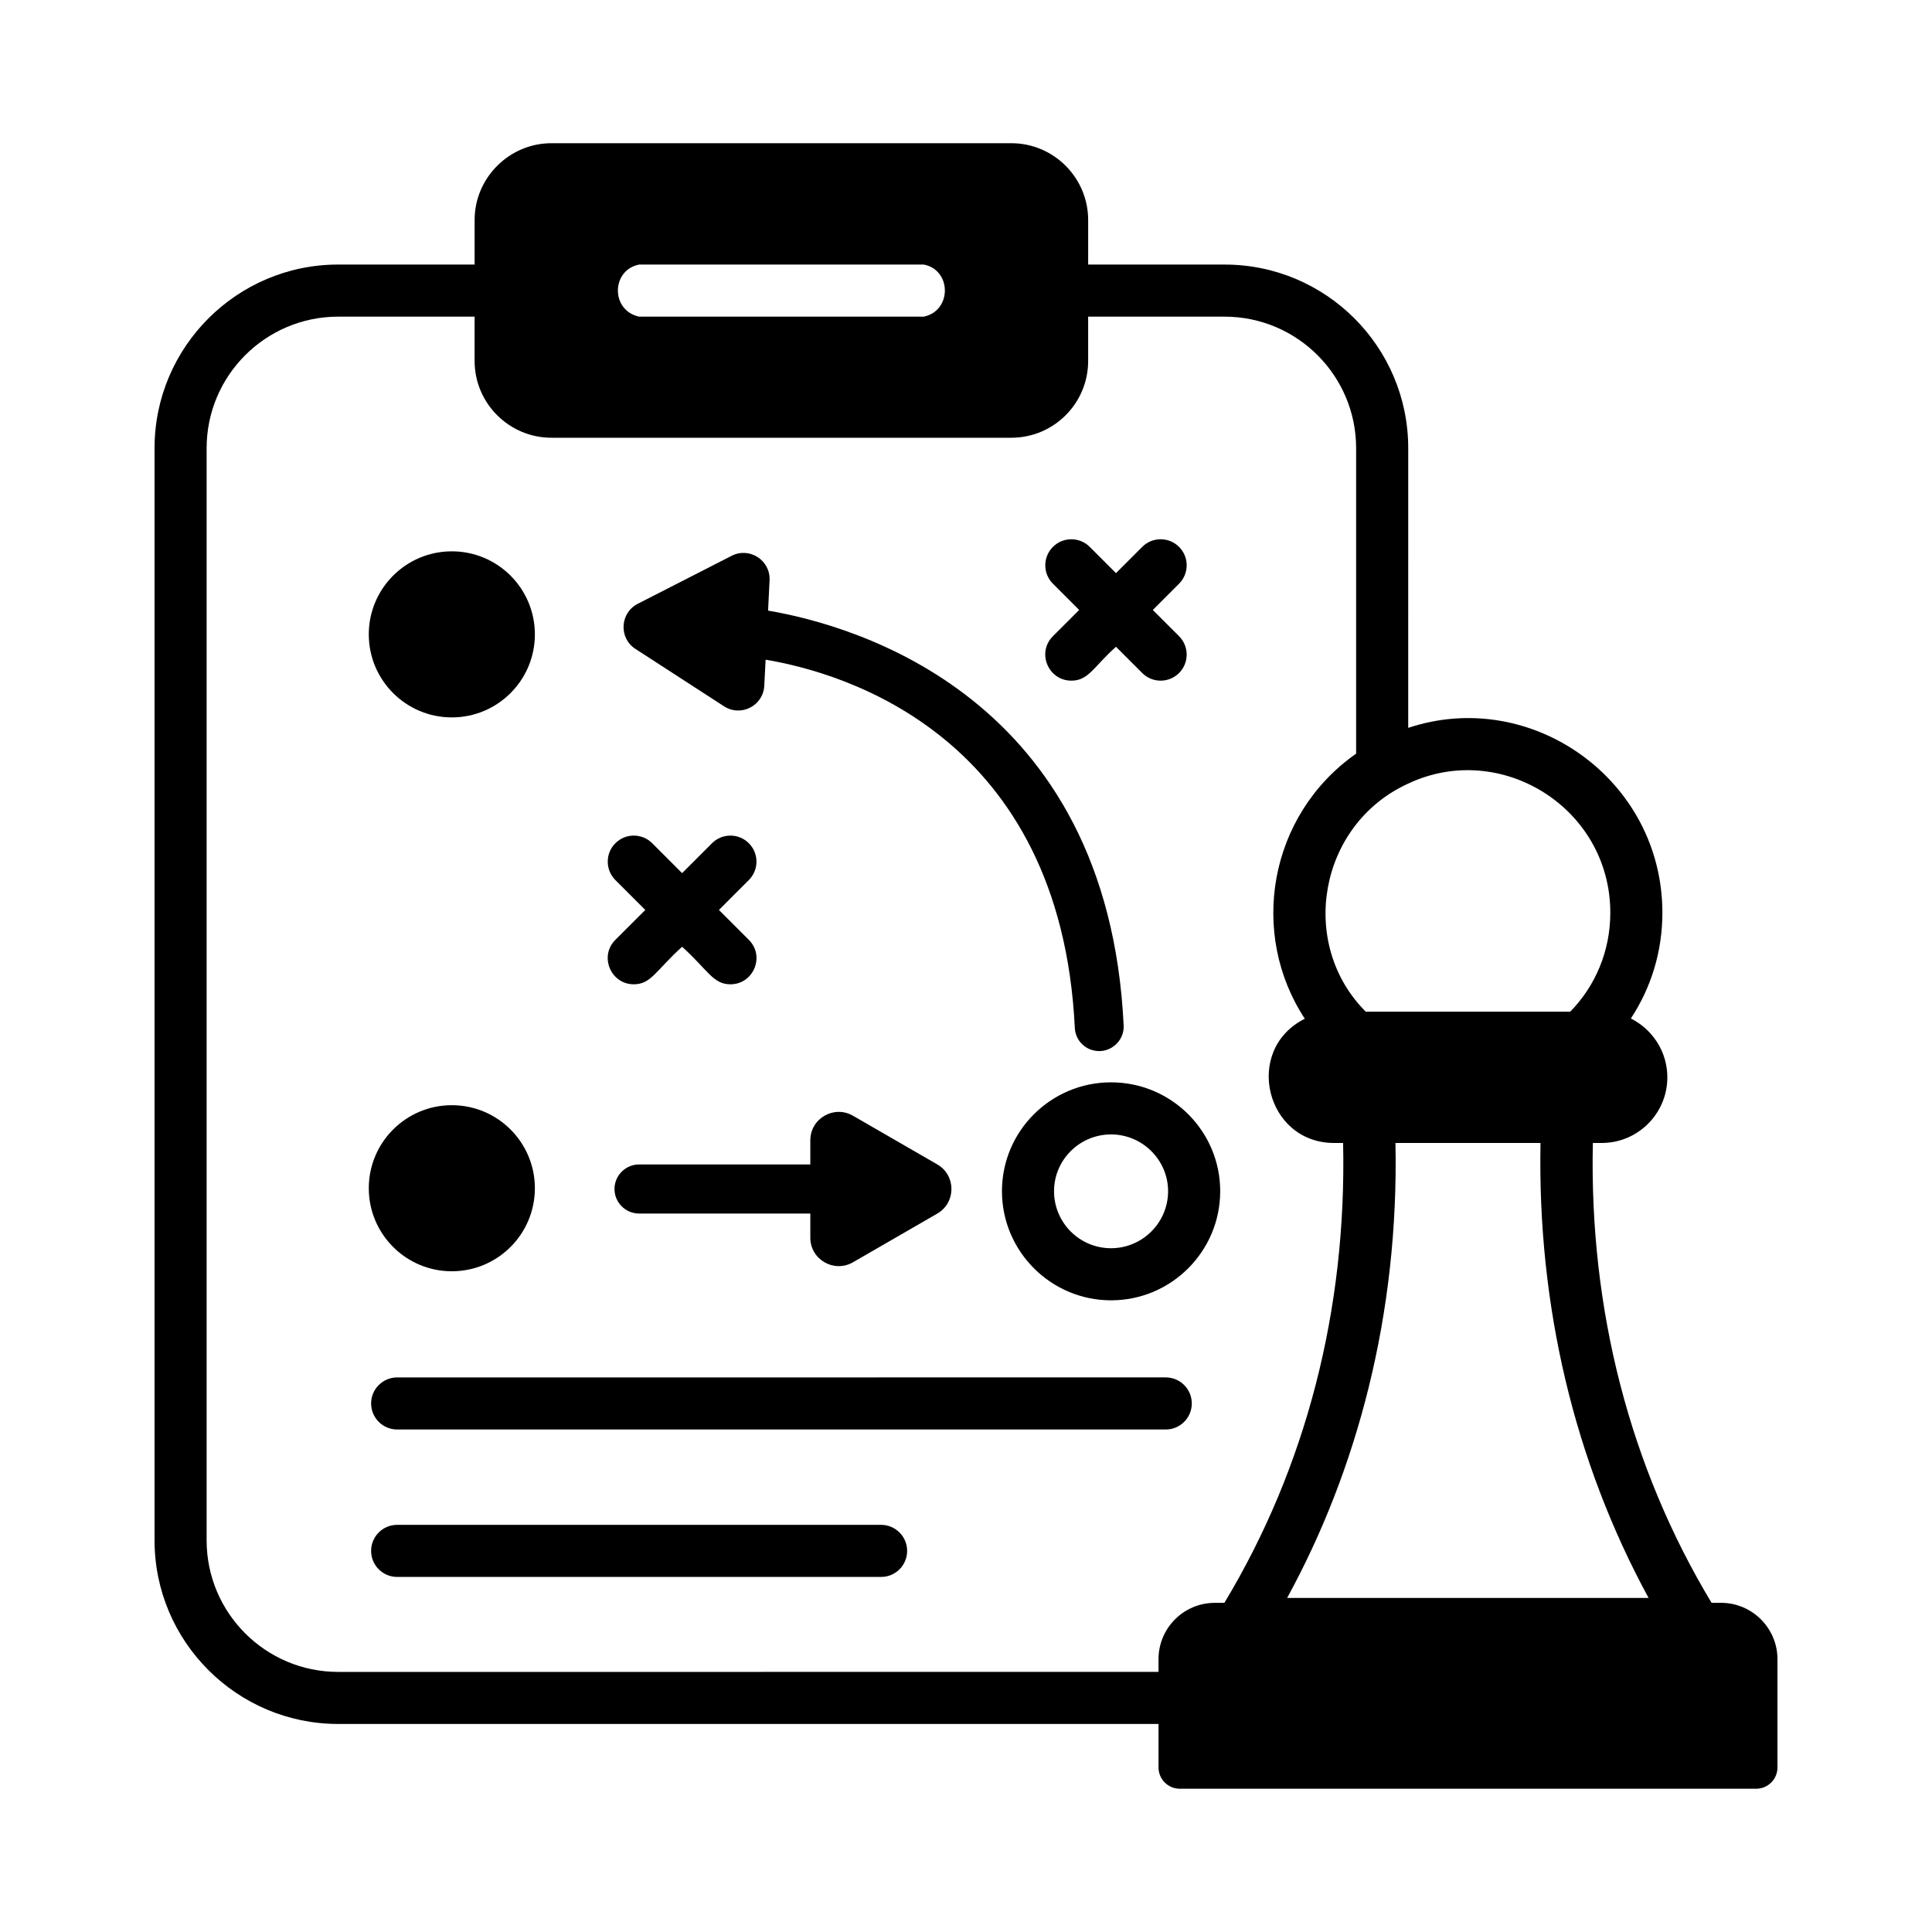 <?xml version="1.0" encoding="UTF-8"?>
<!-- Uploaded to: SVG Find, www.svgfind.com, Generator: SVG Find Mixer Tools -->
<svg fill="#000000" width="800px" height="800px" version="1.1" viewBox="144 144 512 512" xmlns="http://www.w3.org/2000/svg">
 <g>
  <path d="m263.74 334.12c12.152 0 22.008-9.852 22.008-22.004 0-12.156-9.852-22.008-22.008-22.008-12.152 0-22.008 9.852-22.008 22.008 0 12.152 9.855 22.004 22.008 22.004z"/>
  <path d="m263.74 480.9c12.152 0 22.008-9.852 22.008-22.008 0-12.152-9.852-22.004-22.008-22.004-12.152 0-22.008 9.852-22.008 22.004s9.855 22.008 22.008 22.008z"/>
  <path d="m409.53 459.68c0 15.941 12.977 28.918 28.918 28.918 15.941 0 28.918-12.973 28.918-28.918 0-15.941-12.977-28.848-28.918-28.848-15.945-0.004-28.918 12.902-28.918 28.848zm28.914 15.113c-8.352 0-15.113-6.762-15.113-15.113 0-8.281 6.762-15.047 15.113-15.047 8.281 0 15.113 6.762 15.113 15.047 0.004 8.348-6.828 15.113-15.113 15.113z"/>
  <path d="m370.04 478.52 22.34-12.902c5.019-2.898 5.019-10.148 0-13.043l-22.34-12.898c-5.023-2.898-11.297 0.723-11.297 6.523v6.394h-45.391c-3.578 0-6.504 2.93-6.504 6.504 0 3.578 2.926 6.5 6.504 6.5h45.391v6.398c-0.004 5.797 6.273 9.418 11.297 6.523z"/>
  <path d="m312.4 315.97 23.477 15.207c4.465 2.891 10.391-0.133 10.664-5.445l0.355-6.906c21.07 3.512 78.168 20.355 81.941 97.543 0.129 3.449 2.992 6.176 6.438 6.176h0.324c3.578-0.195 6.375-3.25 6.18-6.828-4.227-87.207-71.34-106-94.23-109.9l0.395-8.031c0.258-5.312-5.32-8.914-10.055-6.492l-24.875 12.715c-4.738 2.434-5.078 9.074-0.613 11.965z"/>
  <path d="m427.91 324.38c4.598 0 5.894-3.68 11.836-8.977l6.957 6.957c2.695 2.695 7.062 2.695 9.758 0 2.695-2.695 2.695-7.062 0-9.758l-6.957-6.957 6.957-6.957c2.695-2.691 2.695-7.066 0-9.758-2.695-2.695-7.062-2.695-9.758 0l-6.957 6.957-6.957-6.957c-2.695-2.695-7.062-2.695-9.758 0-2.695 2.691-2.695 7.066 0 9.758l6.957 6.957-6.957 6.957c-4.371 4.367-1.203 11.777 4.879 11.777z"/>
  <path d="m311.96 404.85c4.613 0 5.883-3.707 12.805-9.945 6.867 6.188 8.188 9.945 12.805 9.945 6.094 0 9.242-7.426 4.879-11.781l-7.926-7.922 7.926-7.926c2.695-2.691 2.695-7.062 0-9.758-2.695-2.695-7.062-2.695-9.758 0l-7.926 7.926-7.926-7.926c-2.695-2.695-7.062-2.695-9.758 0-2.695 2.695-2.695 7.066 0 9.758l7.926 7.926-7.926 7.922c-4.363 4.359-1.211 11.781 4.879 11.781z"/>
  <path d="m242.35 515.93c0 3.809 3.09 6.902 6.902 6.902h203.68c3.812 0 6.902-3.094 6.902-6.902 0-3.816-3.09-6.902-6.902-6.902l-203.68 0.004c-3.812 0-6.902 3.086-6.902 6.898z"/>
  <path d="m377.5 548.1h-128.25c-3.812 0-6.902 3.094-6.902 6.902 0 3.816 3.09 6.902 6.902 6.902h128.25c3.812 0 6.902-3.086 6.902-6.902-0.004-3.809-3.094-6.902-6.902-6.902z"/>
  <path d="m600.1 568.77h-2.512c-21.664-35.953-32.43-77.77-31.465-121.87h2.348c9.594 0 17.391-7.797 17.391-17.391 0-6.832-3.934-12.699-9.664-15.598 5.312-8.078 8.352-17.668 8.352-28.02 0-35.27-34.734-59.863-67.359-49l0.004-74.121c0-26.848-21.809-48.656-48.656-48.656l-36.164-0.004v-11.801c0-11.18-9.109-20.355-20.359-20.355h-121.88c-11.18 0-20.359 9.176-20.359 20.355v11.801h-36.164c-26.777 0-48.656 21.809-48.656 48.656v289.45c0 26.844 21.879 48.652 48.656 48.652l217.41 0.004v11.543c0 3.09 2.527 5.617 5.617 5.617h152.79c3.09 0 5.617-2.527 5.617-5.617v-28.707c0-8.254-6.738-14.941-14.941-14.941zm-115-1.297c18.547-33.895 29.648-75.203 28.711-120.57h38.441c-0.828 43.207 8.973 84.406 28.641 120.57h-95.793zm75.02-155.36h-54.176c-18.031-18.031-12.488-49.641 11.25-60.457 24.488-11.547 53.555 6.441 53.555 34.23 0 10.219-4.004 19.465-10.629 26.227zm-246.73-198h75.434c7.348 1.414 7.519 12.203 0 13.805h-75.434c-7.617-1.625-7.422-12.379 0-13.805zm-79.781 372.96c-19.188 0-34.852-15.598-34.852-34.852v-289.45c0-19.254 15.668-34.855 34.852-34.855h36.164v11.734c0 11.25 9.18 20.355 20.359 20.355h121.88c11.25 0 20.359-9.109 20.359-20.355v-11.734h36.164c19.188 0 34.852 15.598 34.852 34.855v80.949c-23.32 16.398-28.395 47.777-13.598 70.258-16.387 8.199-10.371 32.922 7.731 32.922h2.418c0.965 44.098-9.801 85.914-31.465 121.87h-2.516c-8.258 0-14.941 6.688-14.941 14.941v3.359z"/>
 </g>
</svg>